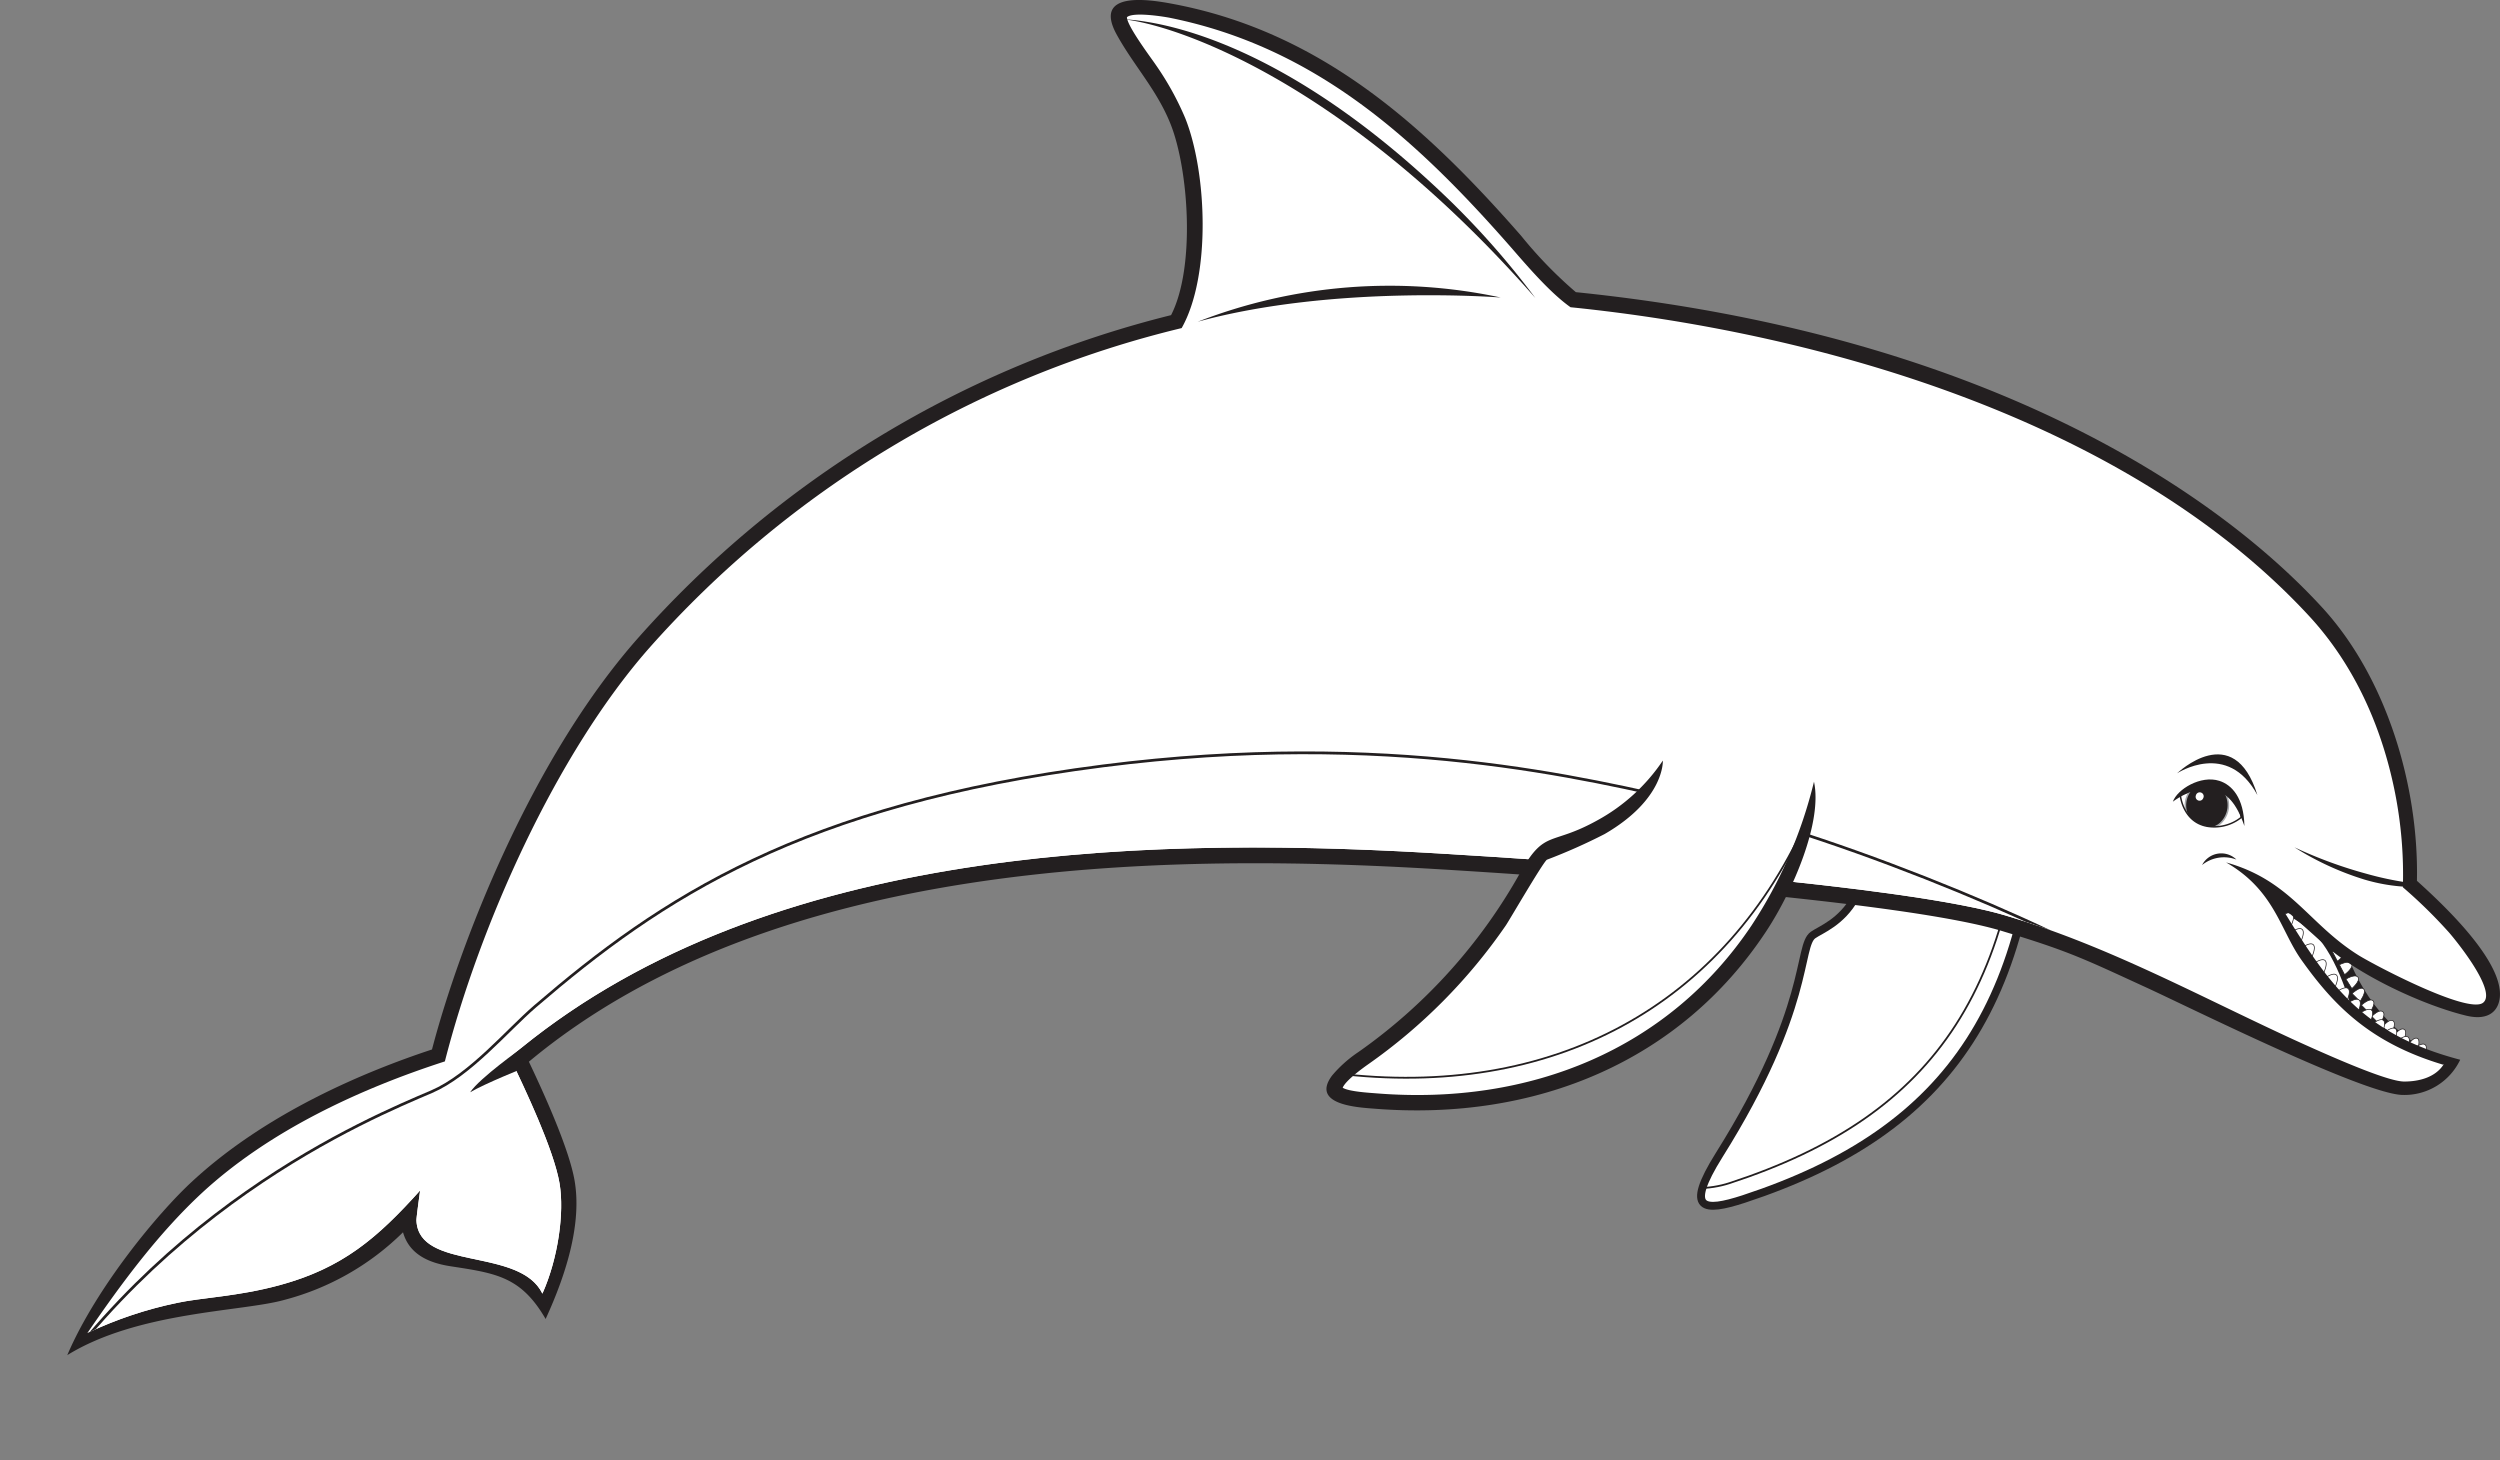 <svg xmlns="http://www.w3.org/2000/svg" xmlns:xlink="http://www.w3.org/1999/xlink" viewBox="0 0 316.61 184.94"><rect x="0" y="0" width="316.61" height="184.94" fill="#808080" stroke="none"/><defs><style>.cls-1,.cls-11,.cls-12,.cls-16,.cls-18,.cls-19,.cls-2,.cls-3,.cls-4,.cls-9{fill:none;}.cls-1{clip-rule:evenodd;}.cls-3,.cls-4,.cls-5,.cls-7,.cls-8{fill-rule:evenodd;}.cls-3{clip-path:url(#clip-path);}.cls-13,.cls-5{fill:#231f20;}.cls-6{clip-path:url(#clip-path-2);}.cls-14,.cls-7{fill:#fff;}.cls-8{fill:#ebebec;}.cls-11,.cls-12,.cls-16,.cls-19,.cls-9{stroke:#231f20;}.cls-12,.cls-16,.cls-19,.cls-9{stroke-miterlimit:3.86;}.cls-9{stroke-width:0.09px;}.cls-10{clip-path:url(#clip-path-3);}.cls-11,.cls-18{stroke-miterlimit:3.86;}.cls-11{stroke-width:0.23px;}.cls-15{clip-path:url(#clip-path-4);}.cls-16{stroke-width:0.35px;}.cls-17{clip-path:url(#clip-path-5);}.cls-18{stroke:#a7a9ac;stroke-width:0.2px;}.cls-19{stroke-width:0.19px;}</style><clipPath id="clip-path"><path class="cls-1" d="M269.3,99.67a2.58,2.58,0,0,1,3.82.5,3.13,3.13,0,0,1-.48,4.14,2.59,2.59,0,0,1-3.82-.51,3.11,3.11,0,0,1,.48-4.13Z"/></clipPath><clipPath id="clip-path-2" transform="translate(8.52)"><path class="cls-1" d="M278.1,102.87c12.27,9.89,6.57,23,22.57,31.27,0,0-3,2.7-6.18,1.11-19.87-9.9-34.92-29.45-34.92-29.45l18.53-2.93Z"/></clipPath><clipPath id="clip-path-3" transform="translate(8.52)"><path class="cls-1" d="M250,93.15c-.41,33.48-11.17,50-37.72,58.71-5,1.62-7.51,1.5-3.08-5.58,11.73-18.7,9.92-26.49,11.9-27.87s10.32-3.66,5.57-22.53L250,93.15Z"/></clipPath><clipPath id="clip-path-4" transform="translate(8.52)"><path class="cls-2" d="M301,134.87c-9.27-2.74-13.92-7.47-18.08-13.33-2.66-3.76-3.38-8.79-9.52-12.32,8.18,2.29,10.37,7.7,16.64,11.67,1.51,1,14,7.65,15.92,6.09s-4.25-8.84-4.43-9a62,62,0,0,0-5.74-5.61,53.45,53.45,0,0,0-1-12c-1.33-6.68-4.25-15-10.55-22-22.92-25.1-62.27-36.26-93.86-39.46-2.65-1.87-5.62-5.38-7.67-7.73-11.85-13.5-24.58-25.17-43-28.91-.74-.15-4.72-.81-5.51-.09,0,1.1,3.1,5.21,3.63,6a36.91,36.91,0,0,1,3.74,6.75c2.76,6.86,3.3,20-.44,26.62A131.09,131.09,0,0,0,73.62,82.16c-11.74,13.39-21.39,35-25.8,52.26C37,137.92,25.63,143.19,17.14,151c-5.6,5.18-10.29,11.54-14.6,17.83l.12-.06a50.15,50.15,0,0,1,11.22-3.76c3.06-.67,7.77-.82,13-2.25,8-2.17,12.42-6,17.81-12,0,0-.49,3.45-.47,3.81.28,6.44,13.09,3.33,15.95,9.26,2-4.47,2.79-10.23,2.18-13.92-.72-4.31-4.46-12.17-6.3-16,31.06-26.4,78.48-28.05,116-25.92,18.69,1.07,61.19,4.12,73.77,8.06,12.74,3.81,24.12,10.08,36.14,15.61,6.57,3,12.15,5.31,14,5.31s3.94-.51,5-2.18Z"/></clipPath><clipPath id="clip-path-5" transform="translate(8.52)"><path class="cls-1" d="M267.61,100.75a4.82,4.82,0,0,1,5.36-.68,4.52,4.52,0,0,1,2.35,3.45,5.47,5.47,0,0,1-4.32,1.12c-3.07-.56-3.39-3.89-3.39-3.89Z"/></clipPath></defs><g id="Layer_2" data-name="Layer 2"><g id="Layer_1-2" data-name="Layer 1"><path class="cls-5" d="M278.1,102.87c12.27,9.89,6.57,23,22.57,31.27,0,0-3,2.7-6.18,1.11-19.87-9.9-34.92-29.45-34.92-29.45l18.53-2.93Z" transform="translate(8.52)"/><g class="cls-6"><path class="cls-7" d="M275.39,113.36s7.44,2.3,10.21,6.1,4.12,9.89,4.12,9.89-6.26-2.93-9.42-6.17-4.91-9.82-4.91-9.82Z" transform="translate(8.52)"/></g><path class="cls-8" d="M285.79,118.85s1.2-.68,1.58-.22-.77,1.46-.77,1.46l-.81-1.24Z" transform="translate(8.52)"/><path class="cls-7" d="M287.75,122.18s1.18-.62,1.53-.13-.87,1.39-.87,1.39l-.66-1.26Z" transform="translate(8.52)"/><path class="cls-9" d="M287.75,122.18s1.18-.62,1.53-.13-.87,1.39-.87,1.39l-.66-1.26Z" transform="translate(8.52)"/><path class="cls-7" d="M288.58,124s1.14-.71,1.52-.25-.77,1.45-.77,1.45l-.75-1.2Z" transform="translate(8.52)"/><path class="cls-9" d="M288.58,124s1.14-.71,1.52-.25-.77,1.45-.77,1.45l-.75-1.2Z" transform="translate(8.52)"/><path class="cls-7" d="M289.38,125.8s1-.93,1.43-.56-.45,1.59-.45,1.59l-1-1Z" transform="translate(8.52)"/><path class="cls-9" d="M289.38,125.8s1-.93,1.43-.56-.45,1.59-.45,1.59l-1-1Z" transform="translate(8.52)"/><path class="cls-7" d="M290.56,127.28s1-.93,1.44-.55-.45,1.58-.45,1.58l-1-1Z" transform="translate(8.52)"/><path class="cls-9" d="M290.56,127.28s1-.93,1.44-.55-.45,1.58-.45,1.58l-1-1Z" transform="translate(8.52)"/><path class="cls-7" d="M291.84,128.74s.93-1,1.41-.61-.4,1.6-.4,1.6l-1-1Z" transform="translate(8.52)"/><path class="cls-9" d="M291.84,128.74s.93-1,1.41-.61-.4,1.6-.4,1.6l-1-1Z" transform="translate(8.52)"/><path class="cls-7" d="M293.2,130.07s.79-1.08,1.32-.8-.17,1.64-.17,1.64l-1.15-.84Z" transform="translate(8.52)"/><path class="cls-9" d="M293.2,130.07s.79-1.08,1.32-.8-.17,1.64-.17,1.64l-1.15-.84Z" transform="translate(8.52)"/><path class="cls-7" d="M286.84,120.48s1.19-.63,1.54-.14-.88,1.39-.88,1.39l-.66-1.25Z" transform="translate(8.52)"/><path class="cls-9" d="M286.84,120.48s1.19-.63,1.54-.14-.88,1.39-.88,1.39l-.66-1.25Z" transform="translate(8.52)"/><path class="cls-7" d="M294.63,131.16s.79-1.09,1.32-.8-.17,1.63-.17,1.63l-1.15-.83Z" transform="translate(8.52)"/><path class="cls-9" d="M294.63,131.16s.79-1.09,1.32-.8-.17,1.63-.17,1.63l-1.15-.83Z" transform="translate(8.52)"/><path class="cls-7" d="M296.37,132.49s.65-1.17,1.21-1,0,1.64,0,1.64l-1.24-.69Z" transform="translate(8.52)"/><path class="cls-9" d="M296.37,132.49s.65-1.17,1.21-1,0,1.64,0,1.64l-1.24-.69Z" transform="translate(8.52)"/><path class="cls-7" d="M286.61,126.19s1.68-1.46,2.24-1-.53,2.32-.53,2.32a3,3,0,0,1-1.71-1.31Z" transform="translate(8.52)"/><path class="cls-9" d="M286.61,126.19s1.68-1.46,2.24-1-.53,2.32-.53,2.32a3,3,0,0,1-1.71-1.31Z" transform="translate(8.52)"/><path class="cls-7" d="M296.54,133.3s1.52-1.41,2.06-1-.42,2.18-.42,2.18a2.81,2.81,0,0,1-1.64-1.17Z" transform="translate(8.52)"/><path class="cls-9" d="M296.54,133.3s1.52-1.41,2.06-1-.42,2.18-.42,2.18a2.81,2.81,0,0,1-1.64-1.17Z" transform="translate(8.52)"/><path class="cls-7" d="M294.39,132.34s1.52-1.41,2.06-1-.42,2.18-.42,2.18a2.86,2.86,0,0,1-1.64-1.17Z" transform="translate(8.52)"/><path class="cls-9" d="M294.39,132.34s1.52-1.41,2.06-1-.42,2.18-.42,2.18a2.86,2.86,0,0,1-1.64-1.17Z" transform="translate(8.52)"/><path class="cls-7" d="M292.79,131.28s1.52-1.42,2.06-1-.42,2.18-.42,2.18a2.77,2.77,0,0,1-1.64-1.16Z" transform="translate(8.52)"/><path class="cls-9" d="M292.79,131.28s1.52-1.42,2.06-1-.42,2.18-.42,2.18a2.77,2.77,0,0,1-1.64-1.16Z" transform="translate(8.52)"/><path class="cls-7" d="M291.25,130.21s1.52-1.41,2.06-1-.42,2.18-.42,2.18a2.86,2.86,0,0,1-1.64-1.17Z" transform="translate(8.52)"/><path class="cls-9" d="M291.25,130.21s1.52-1.41,2.06-1-.42,2.18-.42,2.18a2.86,2.86,0,0,1-1.64-1.17Z" transform="translate(8.52)"/><path class="cls-7" d="M289.56,128.91s1.68-1.45,2.24-1-.53,2.31-.53,2.31a3,3,0,0,1-1.71-1.31Z" transform="translate(8.52)"/><path class="cls-9" d="M289.56,128.91s1.68-1.45,2.24-1-.53,2.31-.53,2.31a3,3,0,0,1-1.71-1.31Z" transform="translate(8.52)"/><path class="cls-7" d="M288,127.64s1.68-1.46,2.24-1-.53,2.32-.53,2.32a3,3,0,0,1-1.71-1.31Z" transform="translate(8.52)"/><path class="cls-9" d="M288,127.64s1.68-1.46,2.24-1-.53,2.32-.53,2.32a3,3,0,0,1-1.71-1.31Z" transform="translate(8.52)"/><path class="cls-7" d="M285.11,124.46s1.68-1.45,2.24-1-.53,2.31-.53,2.31a3,3,0,0,1-1.71-1.31Z" transform="translate(8.52)"/><path class="cls-9" d="M285.11,124.46s1.68-1.45,2.24-1-.53,2.31-.53,2.31a3,3,0,0,1-1.71-1.31Z" transform="translate(8.52)"/><path class="cls-7" d="M283.68,122.63s1.68-1.46,2.24-1-.53,2.32-.53,2.32a3,3,0,0,1-1.71-1.31Z" transform="translate(8.52)"/><path class="cls-9" d="M283.68,122.63s1.68-1.46,2.24-1-.53,2.32-.53,2.32a3,3,0,0,1-1.71-1.31Z" transform="translate(8.52)"/><path class="cls-7" d="M282.18,120.62s1.68-1.45,2.24-1-.53,2.32-.53,2.32a3,3,0,0,1-1.71-1.32Z" transform="translate(8.52)"/><path class="cls-9" d="M282.18,120.62s1.68-1.45,2.24-1-.53,2.32-.53,2.32a3,3,0,0,1-1.71-1.32Z" transform="translate(8.52)"/><path class="cls-7" d="M280.78,118.69s1.68-1.46,2.24-1-.53,2.32-.53,2.32a3,3,0,0,1-1.71-1.31Z" transform="translate(8.52)"/><path class="cls-9" d="M280.78,118.69s1.68-1.46,2.24-1-.53,2.32-.53,2.32a3,3,0,0,1-1.71-1.31Z" transform="translate(8.52)"/><path class="cls-7" d="M279.56,116.64s1.68-1.45,2.24-1-.53,2.32-.53,2.32a3,3,0,0,1-1.71-1.32Z" transform="translate(8.52)"/><path class="cls-9" d="M279.56,116.64s1.68-1.45,2.24-1-.53,2.32-.53,2.32a3,3,0,0,1-1.71-1.32Z" transform="translate(8.52)"/><path class="cls-7" d="M278,115s1.68-1.45,2.24-1-.53,2.32-.53,2.32A3.07,3.07,0,0,1,278,115Z" transform="translate(8.52)"/><path class="cls-9" d="M278,115s1.68-1.45,2.24-1-.53,2.32-.53,2.32A3.07,3.07,0,0,1,278,115Z" transform="translate(8.52)"/><path class="cls-7" d="M250,93.15c-.41,33.48-11.17,50-37.72,58.71-5,1.62-7.51,1.5-3.08-5.58,11.73-18.7,9.92-26.49,11.9-27.87s10.32-3.66,5.57-22.53L250,93.15Z" transform="translate(8.52)"/><g class="cls-10"><path class="cls-7" d="M248.22,91.13c-.4,33.48-11.17,50.05-37.72,58.71-4.95,1.62-12.95.38-8.51-6.7,11.72-18.7,12.56-30.71,22.9-49.29l23.33-2.72Z" transform="translate(8.52)"/><path class="cls-11" d="M248.22,91.13c-.4,33.48-11.17,50.05-37.72,58.71-4.95,1.62-12.95.38-8.51-6.7,11.72-18.7,12.56-30.71,22.9-49.29l23.33-2.72Z" transform="translate(8.52)"/></g><path class="cls-12" d="M250,93.15c-.41,33.48-11.17,50-37.72,58.71-5,1.62-7.51,1.5-3.08-5.58,11.73-18.7,9.92-26.49,11.9-27.87s10.32-3.66,5.57-22.53L250,93.15Z" transform="translate(8.52)"/><path class="cls-13" d="M280.67,115.32c5.87,9.6,10.18,15.69,22.38,18.89a7.82,7.82,0,0,1-7.22,4.46c-4.79,0-27.07-11.11-32.71-13.69-7.54-3.46-9.59-4.51-17.86-7-12.27-3.85-54.48-6.9-73.31-8-33.72-1.91-82.65-1.22-113.49,24.48,2,4.2,5.14,11.16,5.8,15.13.87,5.19-.89,11.38-3.68,17.45-3.11-5.37-6.28-5.79-12-6.67-2.77-.42-5.27-1.5-6.06-4.31a33.41,33.41,0,0,1-15.09,8.58C22.12,166.12,8.93,166.1,0,171.62c3.7-8.66,11.61-18.13,15.82-22,9.45-8.75,22-13.95,30.37-16.71,3.47-13.25,12.46-36.62,26-52a133.13,133.13,0,0,1,67.6-41c3.14-6.14,2.19-18.57-.07-24.21C138,11.37,135,8.23,132.86,4.3c-2.93-5.44,4-4.4,7.08-3.82C158.78,4,172,16,184.13,29.87A54.4,54.4,0,0,0,191.05,37c51.68,5.29,81.13,25.3,94.58,40,8.13,8.9,12.19,22.58,11.94,34.55,3.33,3,10.92,10.12,10.5,14.73-.13,1.49-1.17,3.1-4.29,2.34-5.3-1.29-13.65-5.06-18.25-9.28-1.29-1.19-2.52-2.25-3.94-3.53l-.92-.53Z" transform="translate(8.52)"/><path class="cls-14" d="M301,134.87c-9.27-2.74-13.92-7.47-18.08-13.33-2.66-3.76-3.38-8.79-9.52-12.32,8.18,2.29,10.37,7.7,16.64,11.67,1.51,1,14,7.65,15.92,6.09s-4.25-8.84-4.43-9a62,62,0,0,0-5.74-5.61,53.45,53.45,0,0,0-1-12c-1.33-6.68-4.25-15-10.55-22-22.92-25.1-62.27-36.26-93.86-39.46-2.65-1.87-5.62-5.38-7.67-7.73-11.85-13.5-24.58-25.17-43-28.91-.74-.15-4.72-.81-5.51-.09,0,1.1,3.1,5.21,3.63,6a36.91,36.91,0,0,1,3.74,6.75c2.76,6.86,3.3,20-.44,26.62A131.09,131.09,0,0,0,73.62,82.16c-11.74,13.39-21.39,35-25.8,52.26C37,137.92,25.63,143.19,17.14,151c-5.6,5.18-10.29,11.54-14.6,17.83l.12-.06a50.15,50.15,0,0,1,11.22-3.76c3.06-.67,7.77-.82,13-2.25,8-2.17,12.42-6,17.81-12,0,0-.49,3.45-.47,3.81.28,6.44,13.09,3.33,15.95,9.26,2-4.47,2.79-10.23,2.18-13.92-.72-4.31-4.46-12.17-6.3-16,31.06-26.4,78.48-28.05,116-25.92,18.69,1.07,61.19,4.12,73.77,8.06,12.74,3.81,24.12,10.08,36.14,15.61,6.57,3,12.15,5.31,14,5.31s3.94-.51,5-2.18Z" transform="translate(8.52)"/><g class="cls-15"><path class="cls-7" d="M-8.21,184.74c17.74-31.35,46.58-43.16,54.34-46.48,4.89-2.1,9.59-7.78,13.13-10.82C75.17,113.76,93,101.89,131.15,97c36.29-4.64,61.12,1.59,75.06,4.75,19.35,4.4,49.83,17.26,59.06,24.07,13.3,9.82,18.53,35.48,18.53,35.48l-292,23.43Z" transform="translate(8.52)"/><path class="cls-16" d="M-8.21,184.74c17.74-31.35,46.58-43.16,54.34-46.48,4.89-2.1,9.59-7.78,13.13-10.82C75.17,113.76,93,101.89,131.15,97c36.29-4.64,61.12,1.59,75.06,4.75,19.35,4.4,49.83,17.26,59.06,24.07,13.3,9.82,18.53,35.48,18.53,35.48l-292,23.43Z" transform="translate(8.52)"/></g><path class="cls-13" d="M181.54,37.68S160.46,36,143.15,40.75a67.11,67.11,0,0,1,38.39-3.07Z" transform="translate(8.52)"/><path class="cls-13" d="M270.36,109.55a4.43,4.43,0,0,1,4.35-.69,2.74,2.74,0,0,0-4.35.69Z" transform="translate(8.52)"/><path class="cls-7" d="M223.15,95c-5.32,30.67-30.23,47.09-57.53,43.69-4.69-.59-8,.08-1.5-4.62C181.7,121.39,185,109,187,108c4.11-2,13.39-3.83,18.7-16.3,9.65-1,17.67,2.45,17.48,3.26Z" transform="translate(8.52)"/><path class="cls-7" d="M267.61,100.75a4.82,4.82,0,0,1,5.36-.68,4.52,4.52,0,0,1,2.35,3.45,5.47,5.47,0,0,1-4.32,1.12c-3.07-.56-3.39-3.89-3.39-3.89Z" transform="translate(8.52)"/><g class="cls-17"><path class="cls-5" d="M269.3,99.67a2.58,2.58,0,0,1,3.82.5,3.13,3.13,0,0,1-.48,4.14,2.59,2.59,0,0,1-3.82-.51,3.11,3.11,0,0,1,.48-4.13Z" transform="translate(8.52)"/></g><g class="cls-17"><path class="cls-7" d="M269.58,100.72a.5.5,0,1,1,.92.37.49.49,0,0,1-.64.28.5.5,0,0,1-.28-.65Z" transform="translate(8.52)"/></g><g class="cls-17"><path class="cls-18" d="M269.3,99.67a2.58,2.58,0,0,1,3.82.5,3.13,3.13,0,0,1-.48,4.14,2.59,2.59,0,0,1-3.82-.51,3.11,3.11,0,0,1,.48-4.13Z" transform="translate(8.52)"/></g><path class="cls-19" d="M267.61,100.75a4.82,4.82,0,0,1,5.36-.68,4.52,4.52,0,0,1,2.35,3.45,5.47,5.47,0,0,1-4.32,1.12c-3.07-.56-3.39-3.89-3.39-3.89Z" transform="translate(8.52)"/><path class="cls-13" d="M267.19,97.94s6.42-4.25,10.18,2.76c-3-9.69-10.18-2.76-10.18-2.76Z" transform="translate(8.52)"/><path class="cls-13" d="M266.66,101.53c.56-.43,3.07-2.16,5.44-1.42,1.37.43,2.58,1.47,3.62,4.5-.06-3.59-1.6-5.22-3.17-5.72-2.36-.76-5.35,1.08-5.89,2.64Z" transform="translate(8.52)"/><path class="cls-13" d="M282.09,107.32a56,56,0,0,0,9.1,3.34,40.29,40.29,0,0,0,5.29,1.12c1.42.18,2.83.64,0,.54a22.71,22.71,0,0,1-5.53-.92,36.75,36.75,0,0,1-8.87-4.08Z" transform="translate(8.52)"/><path class="cls-13" d="M57.9,135.22s-5,2-6.88,3.11c1.21-1.82,6.54-5.59,6.54-5.59l.34,2.48Z" transform="translate(8.52)"/><path class="cls-13" d="M161.52,137.75c.76.5,3.46.65,4.32.72,19.48,1.56,37-5.64,47.46-21.26A57.87,57.87,0,0,0,221.21,99c1.09,5-2.58,13.68-6.05,18.94C204.3,134.42,186,142,165.69,140.42c-2-.16-8.33-.42-5.51-4.21a16,16,0,0,1,3.37-3,68.73,68.73,0,0,0,20.63-23c3-5.17,3.74-3.08,9.56-6.3a23.6,23.6,0,0,0,8.33-7.59s.27,4.88-7.38,9.31a71.38,71.38,0,0,1-7.31,3.25c-.56.45-4.77,7.7-5.19,8.31a69.8,69.8,0,0,1-17.5,17.64c-.58.41-2.8,2-3.17,2.93Z" transform="translate(8.52)"/><path class="cls-11" d="M220.65,103.08c-10.61,24.49-32.73,36.2-60,32.85" transform="translate(8.52)"/><path class="cls-13" d="M133.34,2.4c6.46.49,28.3,7.64,52.59,35.35a104.66,104.66,0,0,0-10.61-12.14c-23.74-23.07-40.49-23.06-42-23.21Z" transform="translate(8.52)"/></g></g></svg>